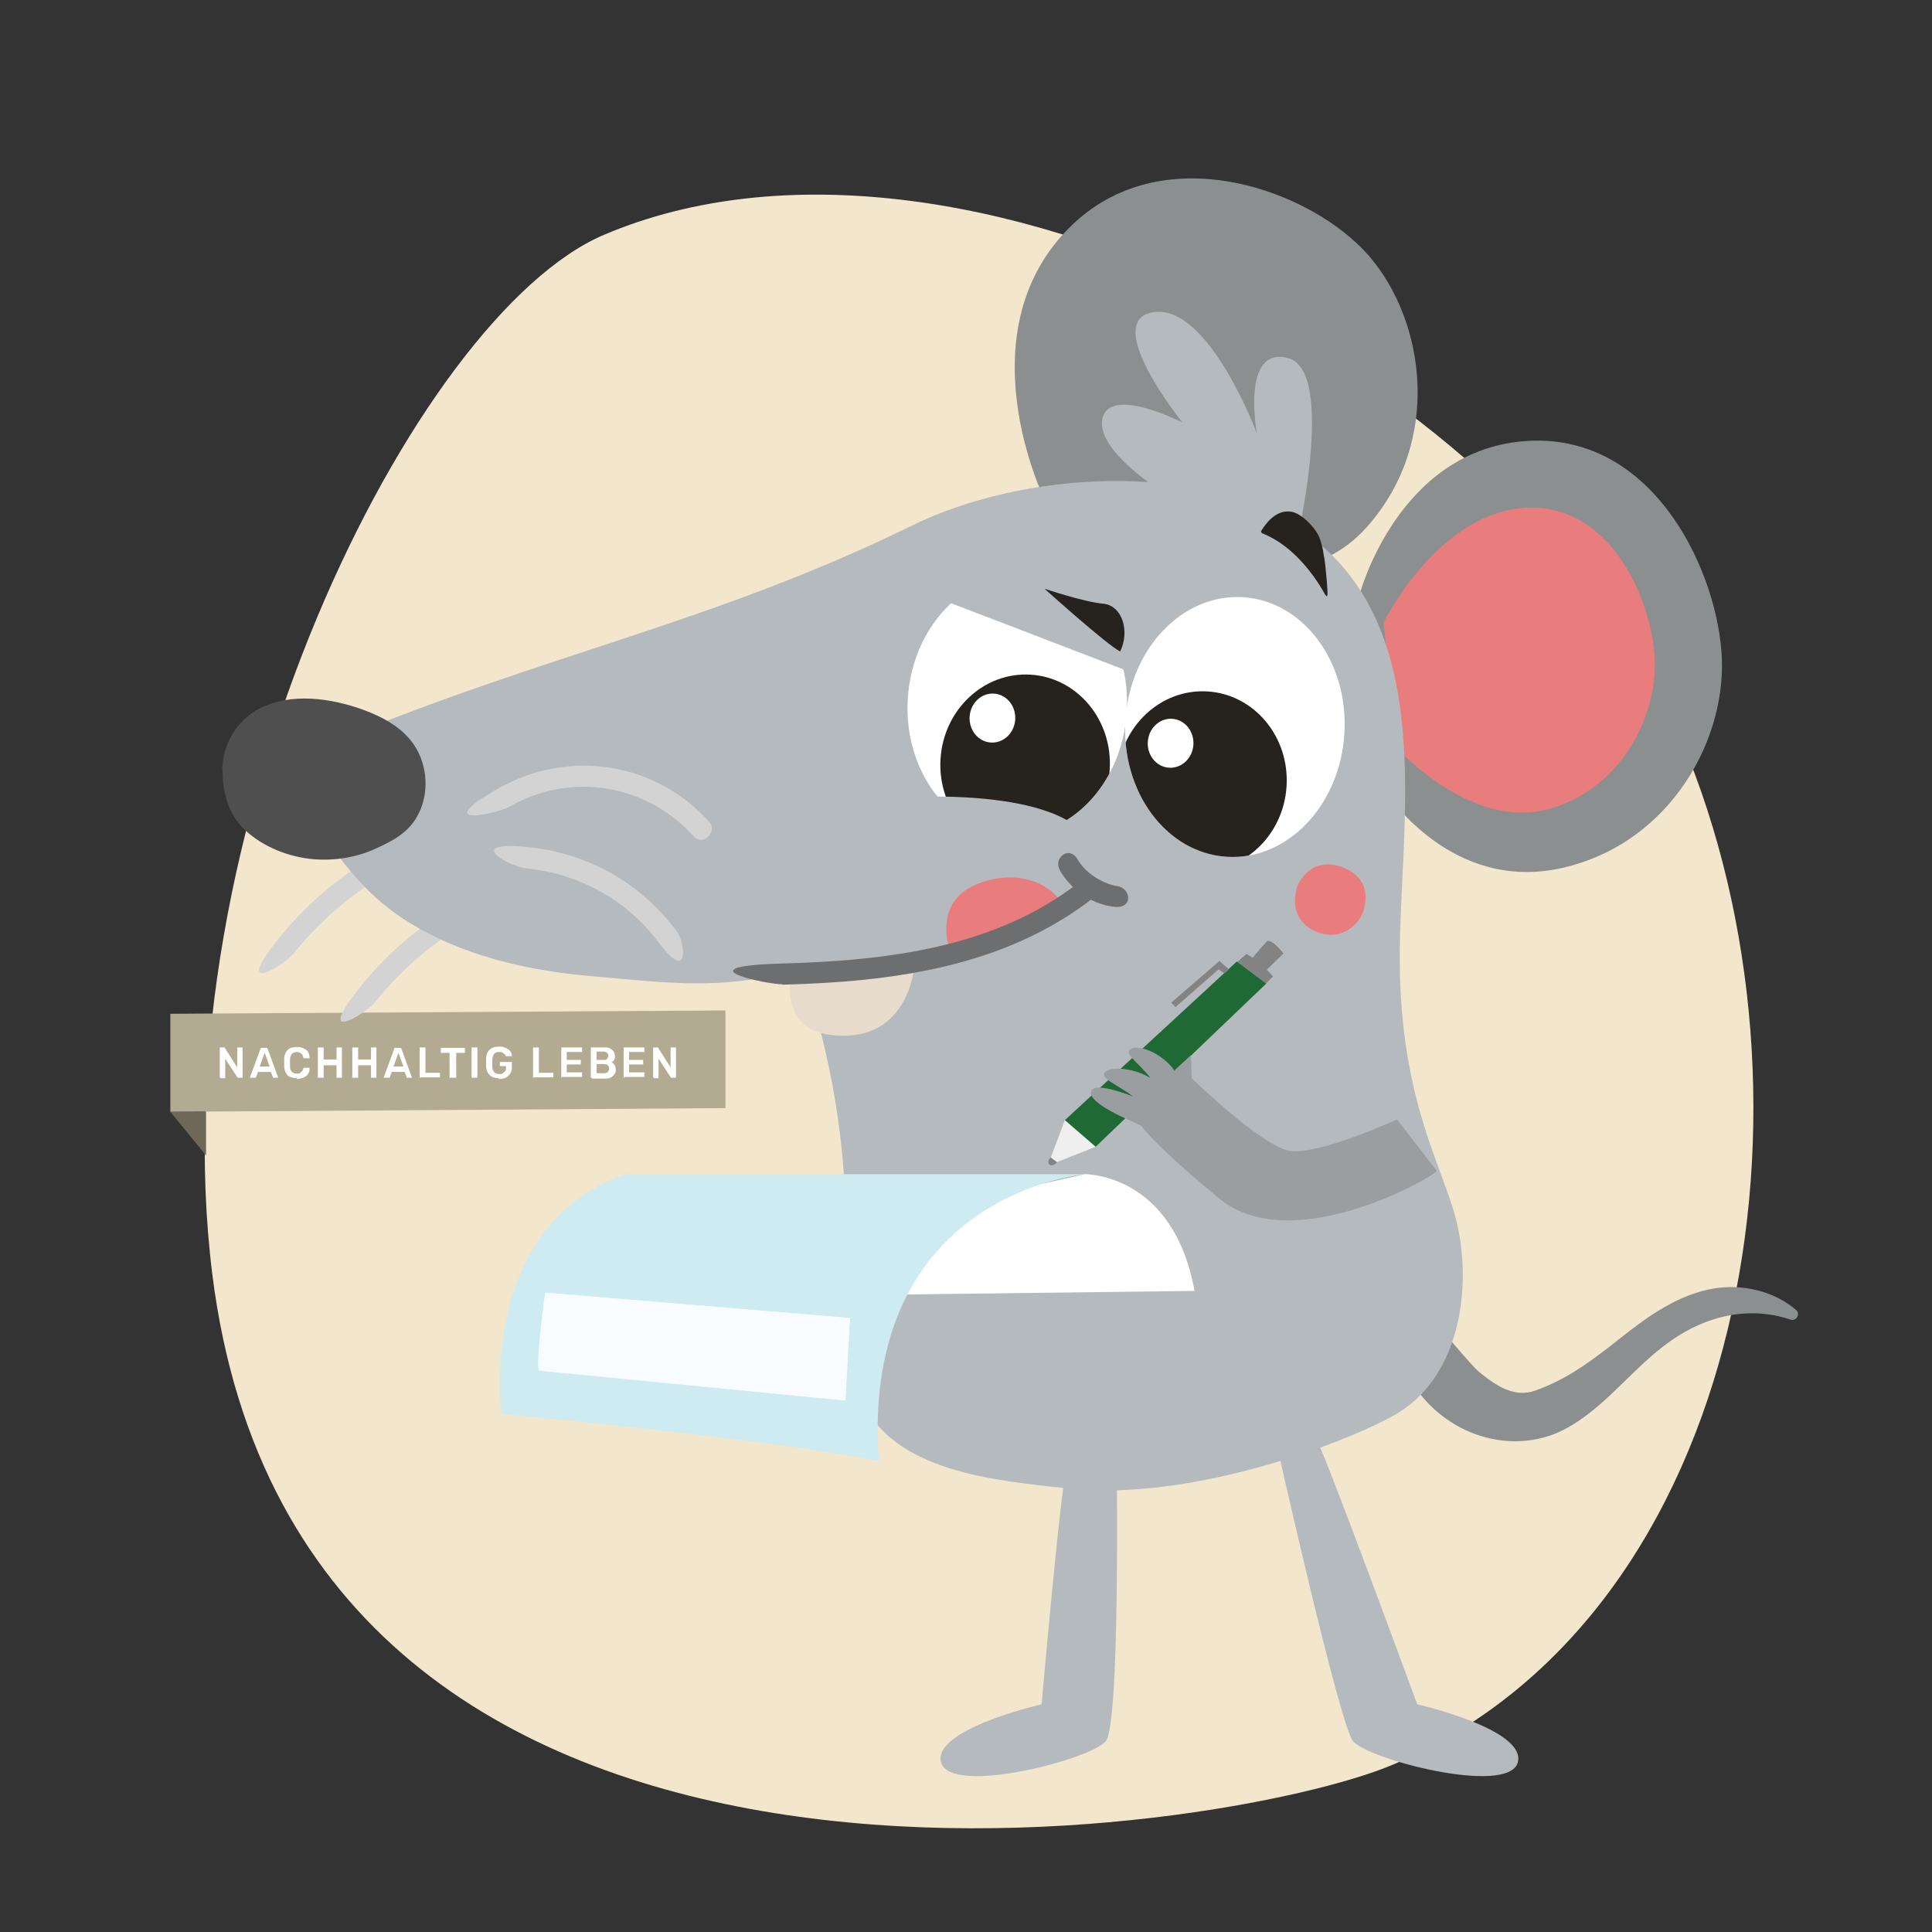 <?xml version="1.0" encoding="UTF-8"?>
<svg id="Ebene_1" xmlns="http://www.w3.org/2000/svg" xmlns:xlink="http://www.w3.org/1999/xlink" version="1.1" viewBox="0 0 465 465">
  <rect x="0" y="0" width="465" height="465" fill="#333333" stroke="none"/>
  <!-- Generator: Adobe Illustrator 29.3.1, SVG Export Plug-In . SVG Version: 2.1.0 Build 151)  -->
  <defs>
    <style>
      .st0 {
        fill: none;
      }

      .st1 {
        fill: #f9fcff;
      }

      .st2 {
        fill: #e7dbcc;
      }

      .st3 {
        fill: #b3aa92;
      }

      .st3, .st4, .st5 {
        fill-rule: evenodd;
      }

      .st6 {
        fill: #6d6e70;
      }

      .st7 {
        fill: #efefef;
      }

      .st4 {
        fill: #f2e6cc;
      }

      .st8 {
        fill: #4f4f4f;
      }

      .st9 {
        clip-path: url(#clippath-1);
      }

      .st10 {
        fill: #9b9ea1;
      }

      .st11 {
        fill: #fff;
      }

      .st12 {
        fill: #e97c7d;
      }

      .st13 {
        fill: #b5babe;
      }

      .st14 {
        fill: #8c8f90;
      }

      .st15 {
        fill: #ceebf2;
      }

      .st16 {
        fill: #1f6935;
      }

      .st5 {
        fill: #6e6858;
      }

      .st17 {
        fill: #838383;
      }

      .st18 {
        fill: #26221d;
      }

      .st19 {
        fill: #d3d3d3;
      }

      .st20 {
        clip-path: url(#clippath);
      }
    </style>
    <clipPath id="clippath">
      <ellipse class="st0" cx="244.9" cy="169.8" rx="31.3" ry="26.4" transform="translate(60 403.5) rotate(-86.4)"/>
    </clipPath>
    <clipPath id="clippath-1">
      <ellipse class="st0" cx="297.3" cy="175" rx="31.3" ry="26.4" transform="translate(103.9 460.7) rotate(-86.4)"/>
    </clipPath>
  </defs>
  <path id="Oval-Copy" class="st4" d="M335.3,424.7c85.8-36.4,105.8-160.6,69.4-246.5C368.2,92.3,231.2,20.1,145.4,56.5c-45.5,19.3-107.6,143.7-94.3,250.2,21.5,171.6,244.6,134.9,284.2,118Z"/>
  <g id="NachhaltigLeben">
    <polygon id="Path-2" class="st3" points="41 244 41 267.6 174.6 266.7 174.6 243.2 41 244"/>
    <polygon id="Path-3" class="st5" points="41 267.6 49.6 278.1 49.6 267.6 41 267.6"/>
    <g id="NACHHALTIG-LEBEN">
      <path id="Path" class="st11" d="M53.1,259.4c0,0-.1,0-.2,0,0,0,0-.1,0-.2v-6.9c0,0,0-.1,0-.2,0,0,.1,0,.2,0h.8c0,0,.2,0,.2,0,0,0,0,0,0,.1l3,4.7v-4.6c0,0,0-.1,0-.2,0,0,.1,0,.2,0h.9c0,0,.1,0,.2,0,0,0,0,.1,0,.2v6.9c0,0,0,.1,0,.2,0,0-.1,0-.2,0h-.8c0,0-.2,0-.2,0,0,0,0,0,0,0l-3-4.6v4.5c0,0,0,.1,0,.2,0,0-.1,0-.2,0h-.9Z"/>
      <path id="Shape" class="st11" d="M60.4,259.4c0,0-.1,0-.2,0s0,0,0-.2,0,0,0,0l2.5-6.8c0,0,0-.1.1-.2,0,0,.1,0,.2,0h1.1c.1,0,.2,0,.2,0,0,0,0,.1.1.2l2.5,6.8s0,0,0,0c0,0,0,.1,0,.2s0,0-.1,0h-.9c0,0-.2,0-.2,0,0,0,0,0,0-.1l-.5-1.3h-3.1l-.5,1.3s0,0,0,.1-.1,0-.2,0h-.9ZM62.5,256.7h2.4l-1.2-3.3-1.2,3.3Z"/>
      <path id="Path1" data-name="Path" class="st11" d="M71.5,259.5c-.7,0-1.2-.1-1.7-.3-.5-.2-.8-.6-1-1-.2-.4-.4-.9-.4-1.5,0-.3,0-.6,0-.9s0-.6,0-1c0-.6.2-1.1.4-1.5.2-.4.6-.8,1-1,.5-.2,1-.3,1.6-.3s.9,0,1.3.2c.4.1.7.3,1,.5.3.2.5.5.6.8.1.3.2.6.2,1,0,0,0,.1,0,.2s0,0-.2,0h-1c0,0-.1,0-.2,0s0-.1-.1-.2c-.1-.5-.3-.8-.6-1-.3-.2-.6-.3-1-.3s-.8.1-1.1.4c-.3.3-.4.7-.5,1.3,0,.6,0,1.2,0,1.8,0,.6.2,1,.5,1.3.3.3.7.4,1.1.4s.7,0,1-.3c.3-.2.5-.5.6-.9,0,0,0-.2.1-.2s.1,0,.2,0h1c0,0,.1,0,.2,0s0,0,0,.2c0,.3,0,.7-.2,1-.1.3-.4.6-.6.8-.3.2-.6.4-1,.5s-.8.2-1.3.2Z"/>
      <path id="Path2" data-name="Path" class="st11" d="M76.7,259.4c0,0-.1,0-.2,0s0-.1,0-.2v-6.9c0,0,0-.1,0-.2,0,0,.1,0,.2,0h1c0,0,.1,0,.2,0,0,0,0,.1,0,.2v2.7h3.1v-2.7c0,0,0-.1,0-.2,0,0,.1,0,.2,0h.9c0,0,.1,0,.2,0,0,0,0,.1,0,.2v6.9c0,0,0,.1,0,.2,0,0-.1,0-.2,0h-.9c0,0-.1,0-.2,0,0,0,0-.1,0-.2v-2.8h-3.1v2.8c0,0,0,.1,0,.2,0,0-.1,0-.2,0h-1Z"/>
      <path id="Path3" data-name="Path" class="st11" d="M85,259.4c0,0-.1,0-.2,0s0-.1,0-.2v-6.9c0,0,0-.1,0-.2,0,0,.1,0,.2,0h1c0,0,.1,0,.2,0,0,0,0,.1,0,.2v2.7h3.1v-2.7c0,0,0-.1,0-.2,0,0,.1,0,.2,0h.9c0,0,.1,0,.2,0,0,0,0,.1,0,.2v6.9c0,0,0,.1,0,.2,0,0-.1,0-.2,0h-.9c0,0-.1,0-.2,0,0,0,0-.1,0-.2v-2.8h-3.1v2.8c0,0,0,.1,0,.2,0,0-.1,0-.2,0h-1Z"/>
      <path id="Shape1" data-name="Shape" class="st11" d="M92.6,259.4c0,0-.1,0-.2,0s0,0,0-.2,0,0,0,0l2.5-6.8c0,0,0-.1.1-.2,0,0,.1,0,.2,0h1.1c.1,0,.2,0,.2,0,0,0,0,.1.1.2l2.5,6.8s0,0,0,0c0,0,0,.1,0,.2s0,0-.1,0h-.9c0,0-.2,0-.2,0s0,0,0-.1l-.5-1.3h-3.1l-.5,1.3s0,0,0,.1-.1,0-.2,0h-.9ZM94.7,256.7h2.4l-1.2-3.3-1.2,3.3Z"/>
      <path id="Path4" data-name="Path" class="st11" d="M101.2,259.4c0,0-.1,0-.2,0,0,0,0-.1,0-.2v-6.9c0,0,0-.1,0-.2,0,0,.1,0,.2,0h1c0,0,.1,0,.2,0,0,0,0,.1,0,.2v5.9h3.3c0,0,.1,0,.2,0,0,0,0,.1,0,.2v.7c0,0,0,.1,0,.2,0,0-.1,0-.2,0h-4.6Z"/>
      <path id="Path5" data-name="Path" class="st11" d="M108.4,259.4c0,0-.1,0-.2,0,0,0,0-.1,0-.2v-5.8h-1.9c0,0-.1,0-.2,0s0-.1,0-.2v-.8c0,0,0-.1,0-.2,0,0,.1,0,.2,0h5.4c0,0,.1,0,.2,0,0,0,0,.1,0,.2v.8c0,0,0,.1,0,.2s-.1,0-.2,0h-1.9v5.8c0,0,0,.1,0,.2,0,0-.1,0-.2,0h-1Z"/>
      <path id="Path6" data-name="Path" class="st11" d="M113.7,259.4c0,0-.1,0-.2,0,0,0,0-.1,0-.2v-6.9c0,0,0-.1,0-.2,0,0,.1,0,.2,0h1c0,0,.1,0,.2,0,0,0,0,.1,0,.2v6.9c0,0,0,.1,0,.2,0,0-.1,0-.2,0h-1Z"/>
      <path id="Path7" data-name="Path" class="st11" d="M120.1,259.5c-.6,0-1.2-.1-1.6-.3s-.8-.6-1.1-1c-.2-.4-.4-.9-.4-1.5,0-.3,0-.6,0-1s0-.7,0-1c0-.6.2-1.1.4-1.5.2-.4.6-.7,1.1-1,.5-.2,1-.3,1.6-.3s1,0,1.3.2c.4.1.7.3,1,.5.3.2.4.4.6.7.1.2.2.5.2.7,0,0,0,.1,0,.2s0,0-.2,0h-1.1c0,0-.1,0-.2,0,0,0,0,0,0-.1,0-.1-.1-.3-.3-.4s-.3-.3-.5-.4-.5-.1-.8-.1c-.5,0-.9.1-1.1.4-.3.3-.4.7-.5,1.3,0,.6,0,1.2,0,1.9,0,.6.2,1,.5,1.3.3.3.7.4,1.2.4s.6,0,.8-.2c.2-.1.4-.3.6-.5s.2-.5.2-.9v-.3h-1.3c0,0-.1,0-.2,0,0,0,0-.1,0-.2v-.6c0,0,0-.1,0-.2,0,0,.1,0,.2,0h2.5c0,0,.1,0,.2,0,0,0,0,.1,0,.2v1.1c0,.6-.1,1.1-.4,1.5s-.6.8-1.1,1c-.5.2-1,.3-1.7.3Z"/>
      <path id="Path8" data-name="Path" class="st11" d="M128.5,259.4c0,0-.1,0-.2,0,0,0,0-.1,0-.2v-6.9c0,0,0-.1,0-.2,0,0,.1,0,.2,0h1c0,0,.1,0,.2,0,0,0,0,.1,0,.2v5.9h3.3c0,0,.1,0,.2,0,0,0,0,.1,0,.2v.7c0,0,0,.1,0,.2,0,0-.1,0-.2,0h-4.6Z"/>
      <path id="Path9" data-name="Path" class="st11" d="M135.3,259.4c0,0-.1,0-.2,0,0,0,0-.1,0-.2v-6.9c0,0,0-.1,0-.2,0,0,.1,0,.2,0h4.6c0,0,.1,0,.2,0,0,0,0,.1,0,.2v.7c0,0,0,.1,0,.2s-.1,0-.2,0h-3.5v1.9h3.2c0,0,.1,0,.2,0,0,0,0,.1,0,.2v.7c0,0,0,.1,0,.2s-.1,0-.2,0h-3.2v1.9h3.5c0,0,.1,0,.2,0,0,0,0,.1,0,.2v.7c0,0,0,.1,0,.2,0,0-.1,0-.2,0h-4.7Z"/>
      <path id="Shape2" data-name="Shape" class="st11" d="M142.4,259.4c0,0-.1,0-.2,0,0,0,0-.1,0-.2v-6.9c0,0,0-.1,0-.2,0,0,.1,0,.2,0h3.1c.6,0,1,0,1.4.3.4.2.6.4.8.7.2.3.3.7.3,1.1s0,.5-.1.7c0,.2-.2.4-.3.5-.1.1-.3.2-.4.3.3.1.5.3.7.6.2.3.3.6.3,1.1s0,.8-.3,1.1c-.2.3-.5.6-.8.8-.4.2-.8.3-1.4.3h-3.1ZM143.6,258.3h1.8c.4,0,.7-.1.9-.3.2-.2.3-.5.3-.8s-.1-.6-.3-.8c-.2-.2-.5-.3-.9-.3h-1.8v2.1ZM143.6,255.1h1.7c.4,0,.7,0,.8-.3.2-.2.3-.4.3-.7s0-.5-.3-.7c-.2-.2-.5-.3-.8-.3h-1.7v1.9Z"/>
      <path id="Path10" data-name="Path" class="st11" d="M150.3,259.4c0,0-.1,0-.2,0,0,0,0-.1,0-.2v-6.9c0,0,0-.1,0-.2,0,0,.1,0,.2,0h4.6c0,0,.1,0,.2,0,0,0,0,.1,0,.2v.7c0,0,0,.1,0,.2s-.1,0-.2,0h-3.5v1.9h3.2c0,0,.1,0,.2,0,0,0,0,.1,0,.2v.7c0,0,0,.1,0,.2s-.1,0-.2,0h-3.2v1.9h3.5c0,0,.1,0,.2,0,0,0,0,.1,0,.2v.7c0,0,0,.1,0,.2,0,0-.1,0-.2,0h-4.7Z"/>
      <path id="Path11" data-name="Path" class="st11" d="M157.4,259.4c0,0-.1,0-.2,0,0,0,0-.1,0-.2v-6.9c0,0,0-.1,0-.2,0,0,.1,0,.2,0h.8c0,0,.2,0,.2,0,0,0,0,0,0,.1l3,4.7v-4.6c0,0,0-.1,0-.2,0,0,.1,0,.2,0h.9c0,0,.1,0,.2,0,0,0,0,.1,0,.2v6.9c0,0,0,.1,0,.2,0,0-.1,0-.2,0h-.8c0,0-.2,0-.2,0,0,0,0,0,0,0l-3-4.6v4.5c0,0,0,.1,0,.2,0,0-.1,0-.2,0h-.9Z"/>
    </g>
  </g>
  <g>
    <path class="st19" d="M130.6,209.2c-17.4,4.6-32.9,14.5-44.1,28.6s1.5,6.1,3.6,3.6c10.8-13.5,25.2-23,41.9-27.3s1.8-5.7-1.3-4.9h0Z"/>
    <path class="st19" d="M111,197.5c-17.4,4.6-32.9,14.5-44.1,28.6s1.5,6.1,3.6,3.6c10.8-13.5,25.2-23,41.9-27.3s1.8-5.7-1.3-4.9h0Z"/>
    <path class="st14" d="M327.2,143.2s9-34.4,39.4-37c30.4-2.6,46,29.5,47.7,50.3,1.8,20.7-11.9,46.4-38.3,52.4-26.5,6-41.5-17.5-42.2-17.4-.7.1-6.6-48.3-6.6-48.3Z"/>
    <path class="st12" d="M332.9,150s12.6-25.7,33.2-27.7c20.6-2,31,20.6,32.1,35.3,1.1,14.7-8.3,32.9-26.2,37.3-18,4.4-34.5-13.9-35-13.8s-4-31.1-4-31.1Z"/>
    <path class="st14" d="M340,333c3.8,6,9.8,10.6,16.4,12.6,6.6,2.1,13.7,1.6,19.6-1.3,10.2-5.1,16.9-15.2,26.3-21.7,8.3-5.8,18.5-8.4,28.6-5,1.4.5,2.5-1.3,1.4-2.3-5.3-4.6-13-6.3-19.7-5.2-8.5,1.4-15.7,6.5-22.4,11.8-6.7,5.3-12.6,9.9-20.7,12.8-4.9,1.7-9.1-.9-13.4-4.4-1.8-1.5-6.2-6.9-7.8-8.6s-3.4,4.6-5.6,4.9c-2.2.4-3.6,3.3-2.1,5"/>
    <path class="st14" d="M251.4,120.2s-20.1-40.9,7-66.4c22.3-20.9,57.5-7.9,71.1,7.8,13.6,15.8,17.6,44.6-.3,65-17.9,20.4-45.5,4.6-46,5.1-.5.5-31.7-11.4-31.7-11.4Z"/>
    <path class="st13" d="M193.4,234.1c0,0,0,.1,0,.2,6.8,20.4,10.5,42.1,10.1,63.7-.1,10.3-1,20.5,1.2,30.7.6,2.6,1.4,5.2,2.4,7.7,7.6,18,32.7,19.9,49.4,21.8,31.4,3.6,70.7-12.4,80.1-18.2,14.9-9.2,17.8-30.4,13.9-46.3-3.1-12.5-13.4-28.7-13.6-62.1-.2-32.9,9.9-80.7-23.3-103.8-25.2-17.6-68.2-14-93.9-1.4-48.1,23.6-88.9,31.1-139.5,52.3-2.1.9-6,11.8-5.6,13.1,1.1,3.4,3.1,9.1,5.2,12,8.1,11.2,15.2,17.4,27.8,23,10.7,4.7,22.7,7.1,34.3,8.1,17.1,1.5,28.6,3.1,44,0,2.2-.4,6.3,2.4,8.2,4.4.4.4-1-5.7-.9-5.1Z"/>
    <ellipse class="st11" cx="244.9" cy="169.8" rx="31.3" ry="26.4" transform="translate(60 403.5) rotate(-86.4)"/>
    <ellipse class="st11" cx="297.3" cy="175" rx="31.3" ry="26.4" transform="translate(103.9 460.7) rotate(-86.4)"/>
    <ellipse class="st11" cx="284.5" cy="165.3" rx="5.9" ry="5.5" transform="translate(101.6 438.8) rotate(-86.4)"/>
    <path class="st12" d="M312.2,213.4c0,0,2.8-7.6,10.8-4.7,8.1,3,5.4,10.3,4.6,11.8-1,2-5,6.4-11.1,3.6,0,0-6.7-2.4-4.3-10.7Z"/>
    <path class="st13" d="M312.2,130s9.3-40.6-2.1-43.8c-11.5-3.1-7.6,18.1-7.6,18.1,0,0-11.5-30.9-24.7-29.2-13.2,1.8,6.8,26.6,6.8,26.6,0,0-17.7-9.1-19.3-.8-1.6,8.4,17.7,19.6,17.7,19.6l14,1.8,15.2,7.6Z"/>
    <path class="st18" d="M318.6,142.5c-2-3.5-7.1-11.1-14.7-14.1-.3-.1-.5-.5-.3-.7,1.5-2.4,4-5.2,7.4-4.5,1.3.3,2.5,1.2,3.5,2.1,1.1,1,2.1,2.2,2.8,3.5.7,1.5,1.1,3.2,1.3,4.8.2.9.3,1.8.4,2.7.2,2,.4,4,.5,6.1s-.6.6-.9.1Z"/>
    <g class="st20">
      <ellipse class="st18" cx="246.7" cy="184" rx="21.6" ry="20.4" transform="translate(47.6 418.6) rotate(-86.4)"/>
    </g>
    <ellipse class="st11" cx="238.9" cy="172.9" rx="5.9" ry="5.5" transform="translate(51.3 400.4) rotate(-86.4)"/>
    <g class="st9">
      <ellipse class="st18" cx="289.3" cy="188" rx="21.6" ry="20.4" transform="translate(83.5 464.9) rotate(-86.4)"/>
    </g>
    <ellipse class="st11" cx="281.8" cy="178.9" rx="5.9" ry="5.5" transform="translate(85.5 448.9) rotate(-86.4)"/>
    <path class="st8" d="M53.5,185.3c0-6,3.5-11.9,8.8-14.7,7.7-4,17.4-2.6,25.3.3,4.6,1.7,9.2,4.2,12,8.3,3.4,5,3.8,12,.8,17.3-2.2,4-6.1,6-10.1,7.8-4.6,2.1-9.8,2.9-14.8,2.5-5.9-.5-12.1-2.9-16.5-7-4-3.7-5.5-9.1-5.4-14.4Z"/>
    <path class="st2" d="M191.3,233.2c-1.2-.1-4.3,14.4,8.7,15.9,19.4,2.3,20.2-17.6,20.2-17.6l-16.2,1.7h-12.6Z"/>
    <path class="st6" d="M255.1,209.5c2.7,4.6,7.3,7.9,12.6,8.7s4.5-4.4,1.3-4.9-7.5-2.8-9.6-6.4-6-.3-4.3,2.5h0Z"/>
    <path class="st13" d="M152.2,333.8c2.8.7,9.8,1.9,25.8,2.5,22.8.8,43.9-34.3,43.4-35.3l-10.6-11.6s-22.2,27.5-28.4,31c-5.2,2.9-21.5-2.4-27.5-3.1-2.1-2.8-7.4-9.4-9.2-7.7-1.5,1.4,2.4,5.9,5.2,8.9-4.1-1.6-9.4-2.9-10.7-.5-1.2,2.2,2.9,4.1,7,5.4-4.2.3-8.7,1.1-9.1,3.2-.3,2.2,4.1,2.7,8.4,2.8-4.3,1.3-9.6,3.3-8.7,5.2,1.3,2.7,11.3-.1,14.5-.8Z"/>
    <path class="st12" d="M228.4,227.9s-3.6-10.6,6.3-14.9c9.9-4.3,18.6-.3,21.2,5-5.3,5-27.5,9.9-27.5,9.9Z"/>
    <path class="st6" d="M188.3,237c26.5-.7,53.6-4.2,75.1-21.1,2.5-2-1-5.5-3.6-3.6-20.3,15.9-46.5,18.9-71.5,19.6s-3.2,5.1,0,5h0Z"/>
    <path class="st13" d="M316.6,346c1.2.7,24.5,64.2,24.5,64.2,0,0,26.4,6,24.2,14-2.3,8.1-36.4-.8-39.7-5.2-3.3-4.4-18.2-70.8-18.2-70.8l9.2-2.2Z"/>
    <path class="st13" d="M256.8,353.5c-1.2.7-6.1,56.7-6.1,56.7,0,0-26.4,6-24.2,14,2.3,8.1,36.4-.8,39.7-5.2,3.3-4.4,2.6-63.3,2.6-63.3l-12-2.2Z"/>
    <path class="st11" d="M261.2,282.6s21.2-.2,26.3,28.1l-73.4.9,11.9-20.8,22.3-5.3,12.8-2.9Z"/>
    <path class="st15" d="M150.5,282.6h110.7s-54.2,4.6-49.7,69c-26.5-5.3-90.8-11.3-90.8-11.3,0,0-6-45.1,29.8-57.7Z"/>
    <path class="st13" d="M217.2,140.8c.5,0,55.5,21.2,55.5,21.2l-3-22.2-18.2-11.6-18.7,1-15.6,9.6"/>
    <path class="st13" d="M218.1,191.9s33.8-2.3,43.3,9.2c-9.8,2.6-26.2,5.2-26.2,5.2l-8.5-4.6-8.5-9.8Z"/>
    <path class="st18" d="M251.4,141.7s15,13.5,18.2,15.1c2.4-4.9.5-11.1-4.1-11.5-4.6-.4-14.1-3.6-14.1-3.6Z"/>
    <path class="st19" d="M122.5,194.2c14.9-8.5,32.9-5.6,44.5,7.1,2.2,2.5,5.9-1.2,3.6-3.6-13-14.4-33.9-17.5-50.7-7.9s-.3,6.1,2.6,4.4h0Z"/>
    <path class="st19" d="M126.4,209c12.7,1.1,24.5,7.6,32.1,17.8s6.4,0,4.4-2.6c-8.8-11.9-21.8-19.1-36.6-20.4s-3.3,4.9,0,5.1h0Z"/>
    <g>
      <path class="st17" d="M252.9,278.6s-1,.8-.4,1.6,1.9-.4,1.9-.4v-1.6c.1,0-1.5.4-1.5.4Z"/>
      <polygon class="st7" points="256.3 269.6 252.9 278.6 254.4 279.7 263.7 276 263.9 270.6 256.3 269.6"/>
      <polygon class="st16" points="256.3 269.6 297.7 231.4 304.8 236.7 263.7 276 256.3 269.6"/>
      <path class="st17" d="M297.7,231.4l7,5.3,1.7-1.7-1.5-1.6,4-3.9s-2.5-3.4-3.9-3c-1.1,1.1-3.5,4-3.5,4l-1.5-.9-2.2,1.9Z"/>
      <polygon class="st17" points="295.8 233.3 293.5 231.3 281.9 241.3 282.9 242.4 293.3 233.3 294.7 234.3 295.8 233.3"/>
    </g>
    <path class="st10" d="M336.3,269.4s-18.7,8.6-25.8,7.6c-5.9-.9-19.3-13.3-23.7-17.5,0-1.3,0-3.4-.2-5.5l-3.8,3.5c0,.1,0,.3,0,.4-2.3-3.7-8-6.6-10.5-5.5-2.3,1,2.1,3.6,4.6,7.1-3.5-2.3-9.3-3-10.9-1.5-1.6,1.5,3.3,3.2,6.7,5.9-4.2-1.6-9.6-3.2-10.1-1.2-.7,2.9,9,6.8,12,8.2,1.8,2.3,6.6,7.5,18.9,17.6,17.6,14.5,52.2-5.6,52.3-6.7l-9.8-12.7Z"/>
    <path class="st1" d="M129.8,329.9c-1.1-.4,1.4-18.8,1.4-18.8l73.4,6.1-1.1,19.9-73.8-7.2Z"/>
  </g>
</svg>